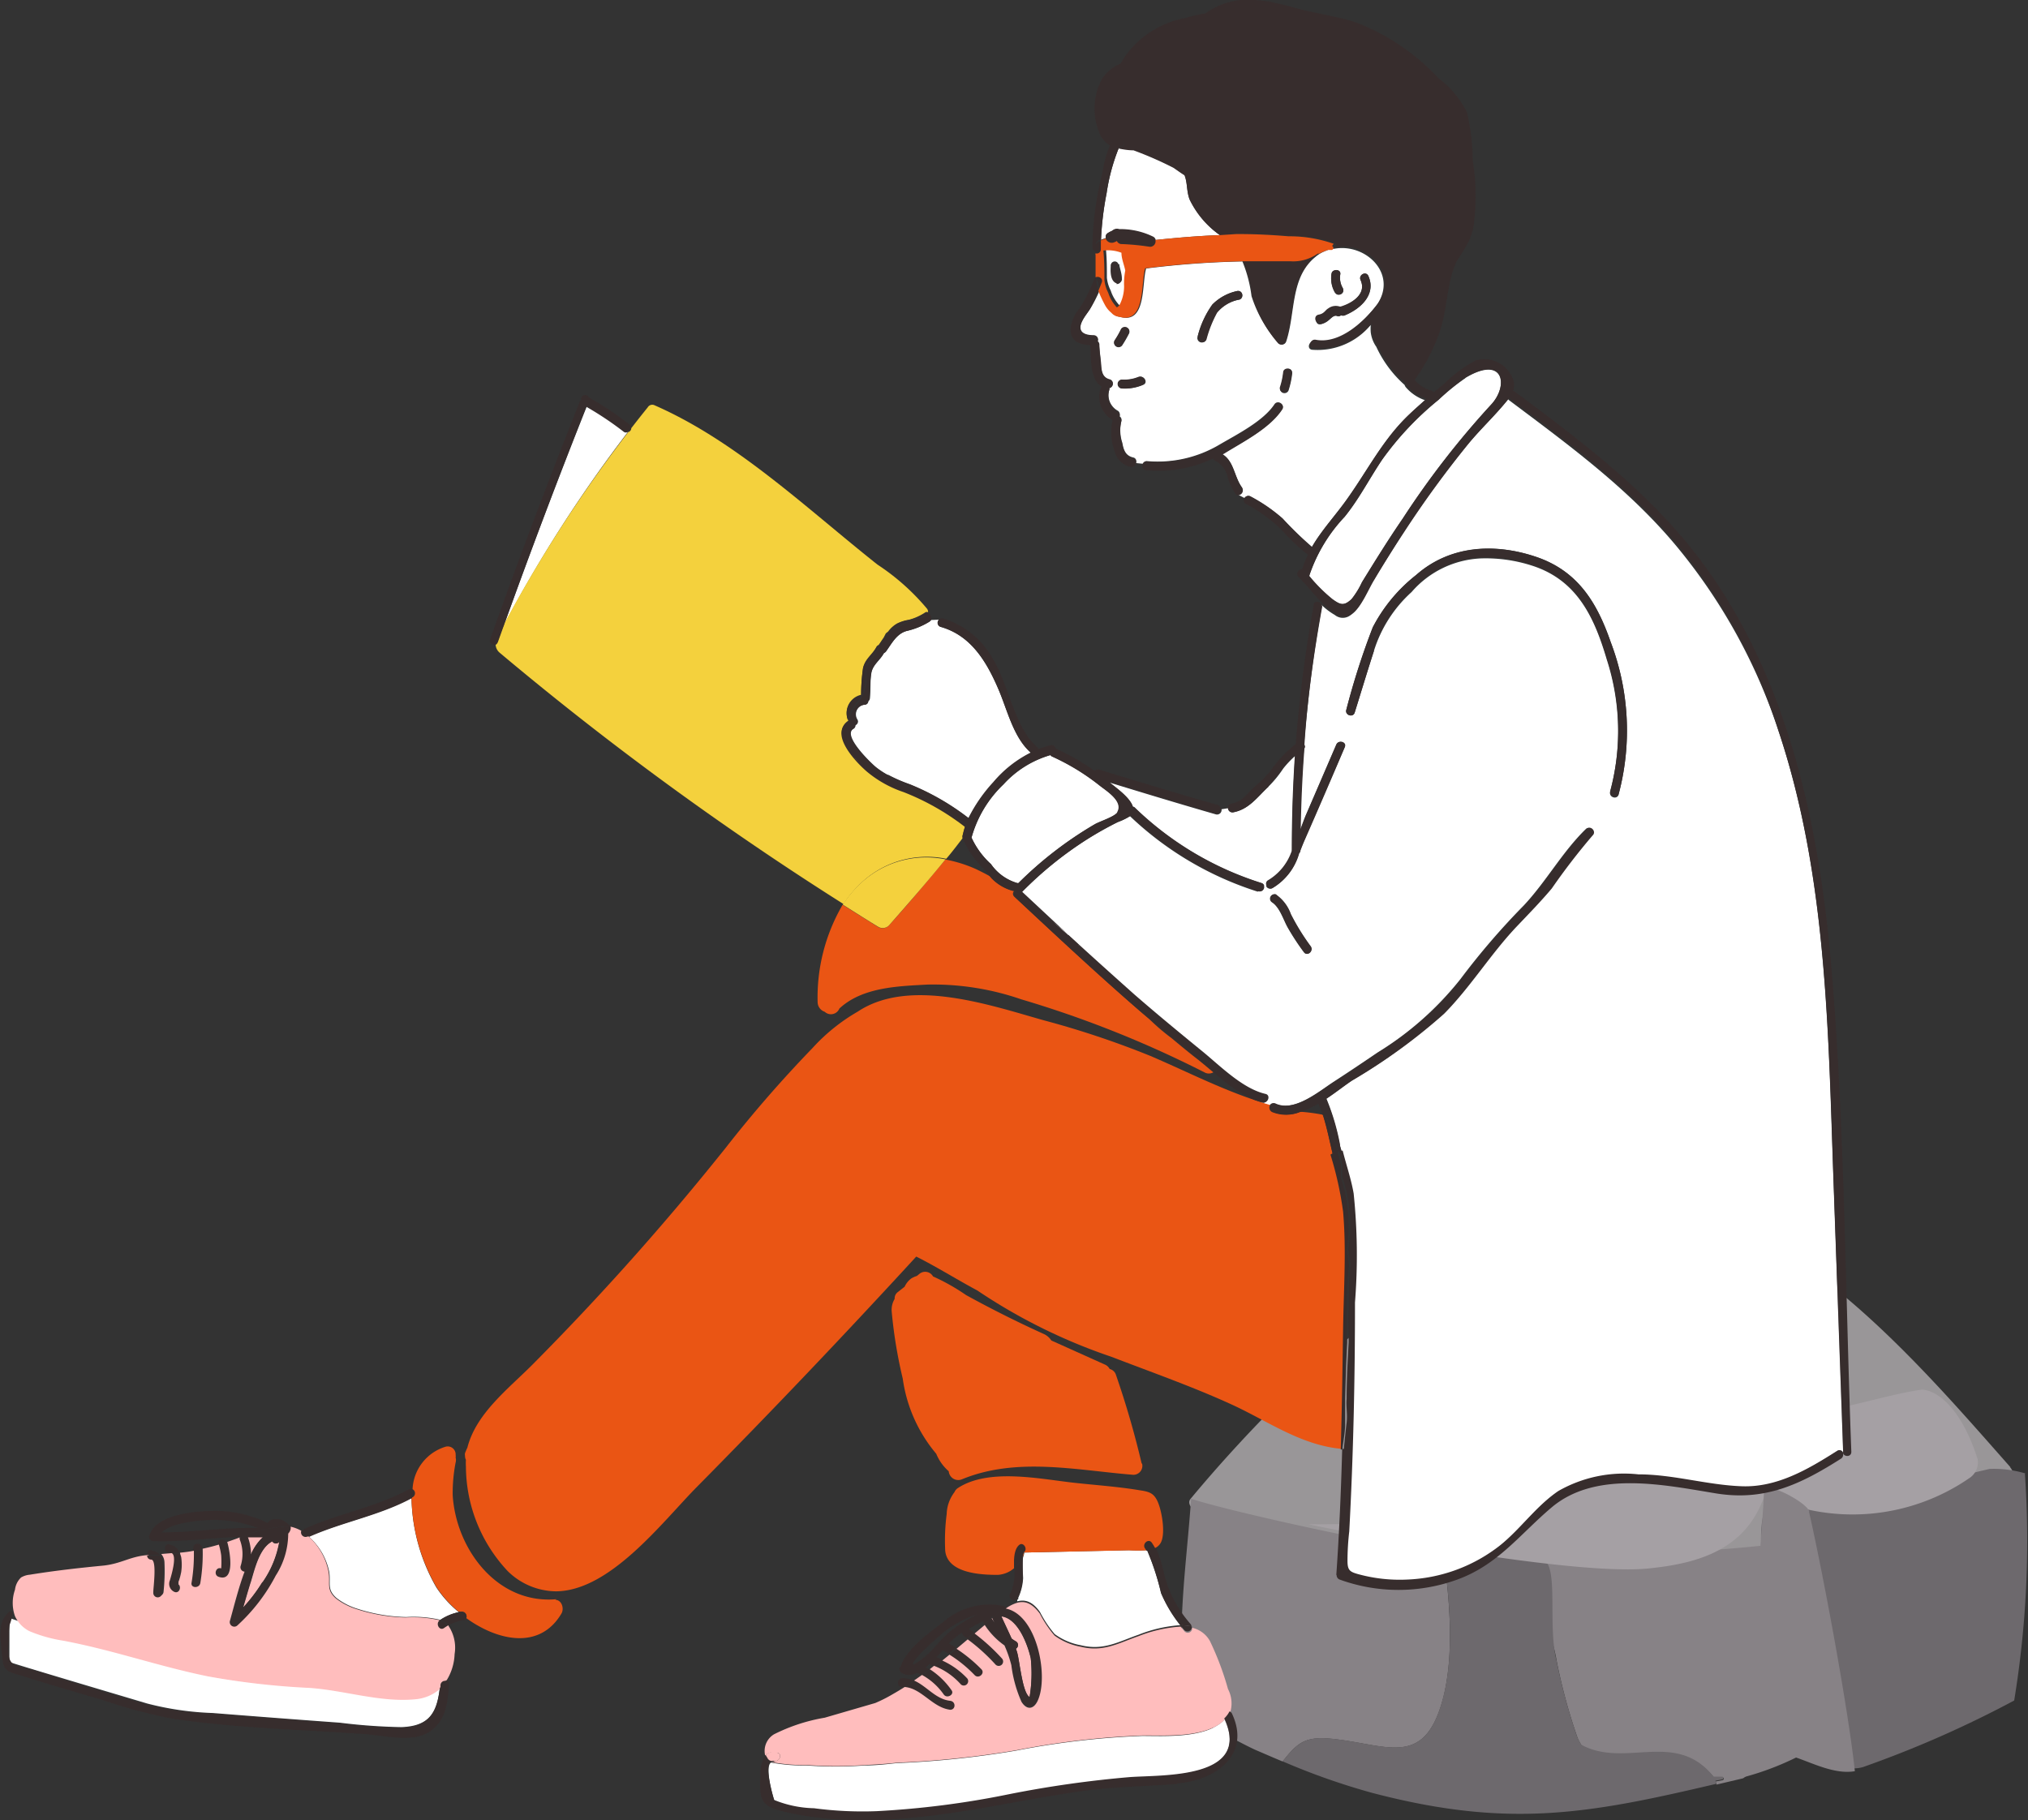 <svg id="圖層_1" data-name="圖層 1" xmlns="http://www.w3.org/2000/svg" xmlns:xlink="http://www.w3.org/1999/xlink" viewBox="0 0 137.98 123.87"><rect x="0" y="0" width="137.98" height="123.87" fill="#333333" stroke="none"/><defs><style>.cls-1{fill:none;}.cls-2{clip-path:url(#clip-path);}.cls-3{fill:#999698;}.cls-4{fill:#878286;}.cls-5{fill:#6d696d;}.cls-6{fill:#a5a0a4;}.cls-7{fill:#fff;}.cls-8{fill:#ea5514;}.cls-9{fill:#372d2d;}.cls-10{fill:#ffbdbd;}.cls-11{fill:#f4d13d;}</style><clipPath id="clip-path" transform="translate(0 0)"><rect class="cls-1" width="137.98" height="123.87"/></clipPath></defs><g class="cls-2"><path class="cls-3" d="M136.79,99.85c-6.44-7.28-16.13-18.8-25.89-17.54A38.06,38.06,0,0,0,96,87.9C90.66,91.32,84.7,97.54,81,102c-.52.63,1.41,1.56,1.89,1.69a89.08,89.08,0,0,0,53.42-1.86,1.29,1.29,0,0,0,.44-2" transform="translate(0 0)"/><path class="cls-4" d="M123.33,105.59c-.82-1-2.28-.52-3.24-.43-2.6.27-5.2.46-7.81.51-5.62.12-11.53.5-17.09-.49-4.53-.8-12-2.48-14.15-3.19-.23,3.3-.64,6.25-.66,9.56,0,1.26.53,5.12.53,5.12s3.32,1.88,4.53,2.42c.61.26,1.22.53,1.83.78,1.07-1.37,1.6-1.76,3.64-1.51,3.55.42,6,1.9,7.25-2.7.77-2.86.5-6.56.1-9.45,0-.27.17-.47.38-.35,2.27,1.34,3,.09,4.73,1.86a10.57,10.57,0,0,1,2.54,5.29,38.33,38.33,0,0,0,1.43,5.27,4,4,0,0,0,.27.5c2.93,1.63,6.38-1,9,2.17l.59,0c.09,0,.11.17,0,.19l-.47.09a1.66,1.66,0,0,1,.06.21l1.78-.42c.38-.09,4.62-4.6,4.62-5,0-3.28.69-3.64.64-6.92,0-1,.16-2.63-.48-3.42" transform="translate(0 0)"/><path class="cls-5" d="M117.18,121.09c.09,0,.07-.2,0-.19l-.59,0c-2.58-3.22-6-.54-9-2.17a4,4,0,0,1-.27-.5A39.85,39.85,0,0,1,105.9,113c-.54-2.16,0-5.43-.59-6.55-1.19-2.27-4.4.74-6.67-.6-.21-.12-.41.08-.38.35.4,2.89.67,6.59-.11,9.45-1.23,4.6-3.69,3.12-7.24,2.7-2-.25-2.57.14-3.64,1.51A46.53,46.53,0,0,0,93.34,122c9.3,2.44,14.73,1.44,23.43-.61a1.66,1.66,0,0,0-.06-.21l.47-.09" transform="translate(0 0)"/><path class="cls-5" d="M137.81,100.27a7.5,7.5,0,0,0-2.44-.31c-4,.92-6.77,1.84-10.72,2.73l-.39.09c-.89-.65-1.81-1.27-2.74-1.87a.57.57,0,0,0-.84.26,7,7,0,0,0-.53,5.5c-.08.26-.15.52-.24.82,0,.09,0,.19-.08.29a1,1,0,0,0-.31.94c-1.31,3.76,1.19,9.5,1.23,9,2.31.56,3.94,3.12,6,2.53a73.67,73.67,0,0,0,10.29-4.53,67.17,67.17,0,0,0,.73-15.42" transform="translate(0 0)"/><path class="cls-6" d="M134.53,99.23c-.91-2.86-2.38-4.55-3.75-4.67-3.26.46-7.66,2.24-11,1.58-2-.39-4.34-1.35-6.37-1a3.49,3.49,0,0,0-2.17,1.2c-.29.31-.23,1-.42,1.27a7,7,0,0,1-4.06,3.11,48.63,48.63,0,0,1-17.72,3c-.24,0,17.74,3.64,23.25,3,3.31-.35,6.54-1.29,7.78-5a14,14,0,0,0,14-1.19,1.29,1.29,0,0,0,.46-1.34" transform="translate(0 0)"/><path class="cls-4" d="M123.1,102.87c-.15-.65-3.12-2.18-3.09-1.42,0,.93-.22,3.23-.32,5.07-1.06,1.67-1.69,5.07-1.84,6.09a24.39,24.39,0,0,0,.26,8.46,19.2,19.2,0,0,0,4.09-1.47c1.2.41,2.66,1.16,4,.93-.44-4.18-2.14-13.34-3.12-17.66" transform="translate(0 0)"/><path class="cls-7" d="M42.5,29.36a.26.26,0,0,0,.25,0A94.21,94.21,0,0,0,34.3,42.51Q37,35,39.93,27.64a22.13,22.13,0,0,1,2.57,1.72" transform="translate(0 0)"/><path class="cls-7" d="M75.73,15.65a.31.31,0,0,1-.09.07,1.51,1.51,0,0,0-.28.15.29.29,0,0,0-.12.33,2.19,2.19,0,0,0-.33.12,21.1,21.1,0,0,1,.38-3.17,13.46,13.46,0,0,1,.83-3.08c.31.06.65.08,1,.12a24.34,24.34,0,0,1,2.72,1.19c.25.17.49.35.75.51.21.53.13,1.06.34,1.64A6.29,6.29,0,0,0,83,16c-1.47.05-2.93.18-4.39.33a.32.32,0,0,0-.17-.19,5.08,5.08,0,0,0-2.3-.51.46.46,0,0,0-.42.06" transform="translate(0 0)"/><path class="cls-7" d="M76.1,18a.26.26,0,0,0-.51,0v0a.14.14,0,0,0,0,.06c0,.37,0,1.07.42,1.19a.26.26,0,0,0,.32-.3c0-.3-.11-.6-.17-.89a.79.79,0,0,0,0-.09m-.92-1a2.6,2.6,0,0,1,1.23.15c0,.41.18.8.26,1.21a4.61,4.61,0,0,0-.08,1.06,2.77,2.77,0,0,1-.33,1.25.83.83,0,0,1-.16.13,2.62,2.62,0,0,1-.59-1,2.43,2.43,0,0,1-.26-.87c0-.65,0-1.3-.07-2" transform="translate(0 0)"/><path class="cls-7" d="M90.83,19.91c.19.34.72.05.53-.28a1.43,1.43,0,0,1-.17-.95c.06-.39-.55-.4-.6,0a1.89,1.89,0,0,0,.24,1.25m.32,1a.85.85,0,0,0-.77.12c-.23.13-.4.39-.66.44s-.25.65.13.58a1.24,1.24,0,0,0,.58-.3c.15-.12.33-.34.54-.26a.26.26,0,0,0,.27-.05.32.32,0,0,0,.27,0C92.6,21,93.65,20,93.1,18.78c-.16-.36-.69-.07-.53.28C93,20,92,20.63,91.23,20.9l0,0s0,0-.06,0m-4.07,5.49a.3.3,0,0,0,.57.18,5.8,5.8,0,0,0,.25-1.17c0-.38-.56-.41-.6,0a5.06,5.06,0,0,1-.22,1m-2.79-6c.37-.11.24-.69-.14-.59a3.35,3.35,0,0,0-1.69.92,6.39,6.39,0,0,0-1,2.18.3.3,0,0,0,.57.19,8.14,8.14,0,0,1,.72-1.81,2.56,2.56,0,0,1,1.51-.89m-7.92,5.44a.3.3,0,0,0,0,.6,3.16,3.16,0,0,0,1.42-.25c.36-.14.07-.67-.29-.53a2.43,2.43,0,0,1-1.1.18m.32-3.53a.31.31,0,0,0-.42.09,5.19,5.19,0,0,1-.44.76.3.3,0,0,0,.51.33,8.31,8.31,0,0,0,.44-.76.31.31,0,0,0-.09-.42m-1.23,4.11a.3.3,0,0,0,0-.58c-.55-.16-.55-.67-.59-1.15s-.08-.82-.11-1.23a.31.31,0,0,0-.11-.21.3.3,0,0,0-.26-.41c-.67,0-1.17-.27-.78-1,.14-.28.36-.54.53-.81a9,9,0,0,0,.64-1.23,8.3,8.3,0,0,0,.44.95,1.67,1.67,0,0,0,.45.55.75.75,0,0,0,.51.26h0c1.81.53,1.47-2.23,1.78-3.29a62.33,62.33,0,0,1,6.55-.48,9.24,9.24,0,0,1,.62,2.36A8.68,8.68,0,0,0,87,23.36a.31.31,0,0,0,.51-.12c.66-2,.25-4.43,2.08-5.83a2.41,2.41,0,0,1,.36-.23l.59-.25.14,0h.09l0,0c2.13-.4,4.33,1.68,2.93,3.79-.95,1.27-2.62,2.82-4.26,2.51-.37-.07-.56.5-.18.57a4.68,4.68,0,0,0,4-1.69,3.47,3.47,0,0,0,0,.49,2.18,2.18,0,0,0,.38,1,7.89,7.89,0,0,0,1.92,2.59.91.91,0,0,0,.07.14,3,3,0,0,0,1.34.91c-.51.44-1,.89-1.48,1.37C94,30.12,93,32.06,91.69,33.9c-.8,1.15-1.76,2.15-2.44,3.33a23,23,0,0,1-2-1.94,11.26,11.26,0,0,0-2.18-1.5.3.3,0,0,0-.4.1l-.44-.23a.33.33,0,0,0,.25-.52c-.53-.74-.53-1.78-1.33-2.25l.12-.06c1.3-.77,3.1-1.67,3.95-3,.22-.32-.29-.64-.51-.32-.76,1.15-2.55,2.05-3.73,2.74a8.23,8.23,0,0,1-4.92,1.13.26.26,0,0,0-.28.18l-.5-.05a.26.26,0,0,0-.18-.38c-.51-.12-.65-.49-.74-1a2.72,2.72,0,0,1-.07-1.47.27.27,0,0,0-.12-.33.32.32,0,0,0-.1-.37,1.23,1.23,0,0,1-.6-1.44.22.22,0,0,0,0-.18" transform="translate(0 0)"/><path class="cls-7" d="M99.71,25.71c2.64-1.57,2.93.57,1.73,1.85a58.48,58.48,0,0,0-6,7.73c-1,1.43-1.88,2.88-2.78,4.34a5.62,5.62,0,0,1-.71,1.16c-.53.48-.77.37-1.31,0a11,11,0,0,1-1.56-1.56l0-.06a10.8,10.8,0,0,1,2.41-4c1-1.23,1.68-2.6,2.55-3.89a20.88,20.88,0,0,1,3.84-4.07,15.09,15.09,0,0,1,1.82-1.48" transform="translate(0 0)"/><path class="cls-7" d="M63.89,42.17a.29.29,0,0,0,.12.49c2.06.59,3.11,2.38,3.92,4.23.62,1.43,1,3.29,2.22,4.35a8,8,0,0,0-2.54,2,10.61,10.61,0,0,0-1.7,2.45,16.82,16.82,0,0,0-4-2.3,10.48,10.48,0,0,1-1.49-.65,5.53,5.53,0,0,1-.82-.54c-.33-.27-2.29-2.14-1.54-2.6a.28.28,0,0,0,.15-.26.26.26,0,0,0,.12-.39.66.66,0,0,1,.53-1,.23.23,0,0,0,.22-.23.31.31,0,0,0,.11-.21c.06-.57,0-1.16.1-1.72s.59-.85.86-1.35a0,0,0,0,0,0,0,.36.36,0,0,0,.14-.11c.39-.55.72-1.21,1.42-1.4a5.05,5.05,0,0,0,1.54-.63.38.38,0,0,0,.11-.11Z" transform="translate(0 0)"/><path class="cls-7" d="M83.55,55a.31.31,0,0,0,.36.27c1.07-.2,1.62-1,2.39-1.74a7.65,7.65,0,0,0,1-1.22,6.75,6.75,0,0,1,.82-.87q-.21,3.19-.21,6.4a.28.28,0,0,0,0,.09,3.72,3.72,0,0,1-1.59,2,.27.27,0,0,0-.14.36l-.16,0a.26.26,0,0,0-.19-.19A21.78,21.78,0,0,1,77.23,55a.22.22,0,0,0-.15-.08c-.19-.65-1.16-1.3-1.54-1.62l-.06-.05c2.41.74,4.82,1.47,7.25,2.17a.31.31,0,0,0,.38-.35Z" transform="translate(0 0)"/><path class="cls-7" d="M74.79,53.42c.45.37,1.71,1.11,1.24,1.86-.2.31-1.21.62-1.55.82a25.89,25.89,0,0,0-5.19,4s0,0-.07,0a3.28,3.28,0,0,1-1.79-1.29A5.55,5.55,0,0,1,66.1,57a7.93,7.93,0,0,1,2.18-3.62,6.93,6.93,0,0,1,3.21-2,.24.24,0,0,0,.13.11,15.53,15.53,0,0,1,3.17,1.93" transform="translate(0 0)"/><path class="cls-7" d="M31.2,109.71a3.56,3.56,0,0,0-1.24.52,8,8,0,0,0-2.32-.19,11.6,11.6,0,0,1-3.31-.56,4.47,4.47,0,0,1-1.44-.74c-.67-.6-.37-1-.49-1.77A4.32,4.32,0,0,0,21,104.56c2.29-1,4.79-1.44,7-2.64a.21.21,0,0,0,0,.11,12.64,12.64,0,0,0,1.69,6,7.55,7.55,0,0,0,1.49,1.65" transform="translate(0 0)"/><path class="cls-7" d="M69.26,108.77a3.6,3.6,0,0,0,.35-1.37c0-.18-.07-1,0-1.43a1.25,1.25,0,0,0,.08-.32l7.14-.16a11.88,11.88,0,0,0,1.21,0,17.38,17.38,0,0,1,.95,2.91,9.06,9.06,0,0,0,1.34,2.19,9.46,9.46,0,0,0-2.86.65c-1.38.48-2.39,1.1-3.93.72a4.3,4.3,0,0,1-1.78-.76,7.69,7.69,0,0,1-1-1.5c-.51-.72-1-.87-1.55-.73l0-.1a.27.27,0,0,0,.1-.11" transform="translate(0 0)"/><path class="cls-7" d="M83.31,117c1.89,4.09-4.16,3.8-6.42,4a74.44,74.44,0,0,0-8.25,1.17,60.3,60.3,0,0,1-9,1.15,25.12,25.12,0,0,1-4.25-.2,7.58,7.58,0,0,1-2.7-.56s-.72-2.31-.23-2.62a12,12,0,0,0,2.44.2,26.59,26.59,0,0,0,3.91,0c.73,0,1.46-.08,2.19-.16a64,64,0,0,0,8.13-.85,55.25,55.25,0,0,1,8.58-1c1.57,0,4.32.18,5.57-1.07" transform="translate(0 0)"/><path class="cls-7" d="M28.17,115.59c-2.36.19-4.84-.63-7.2-.78a52.46,52.46,0,0,1-6.84-.78c-1.78-.37-11.79-3.3-13.49-3.93v3c.36.15,9,2.71,9.36,2.82a20.44,20.44,0,0,0,4.47.65c2.89.23,5.77.45,8.66.66a39,39,0,0,0,4.18.3c2-.07,2.43-1.09,2.62-2.72a2.93,2.93,0,0,1-1.76.74" transform="translate(0 0)"/><path class="cls-7" d="M86.83,60.88a.3.3,0,0,0-.32.5c.56.35.79,1.19,1.1,1.74a16.72,16.72,0,0,0,1.1,1.68c.23.31.67-.1.44-.41A15.33,15.33,0,0,1,87.8,62.2a2.74,2.74,0,0,0-1-1.32m-1.2-.23a.3.3,0,0,0,.37-.38l.16,0a.31.31,0,0,0,.42.18,4,4,0,0,0,1.82-2.37.25.25,0,0,0,.08-.18c.1-.26.2-.51.31-.76q1.36-3.13,2.72-6.28c.16-.35-.42-.53-.57-.18l-2,4.64c-.15.33-.29.72-.44,1.13,0-1.83.11-3.67.25-5.5a.21.21,0,0,0,0-.25c.25-3.12.64-6.24,1.2-9.34a.3.3,0,0,0-.1-.29l0,0a4.63,4.63,0,0,0,1,.78.85.85,0,0,0,1.08,0c.61-.39,1.13-1.7,1.51-2.3.67-1.08,1.34-2.15,2-3.21a70.32,70.32,0,0,1,4.46-6.12c.83-1,1.81-1.9,2.62-2.92a1.34,1.34,0,0,0,.11-.14.6.6,0,0,0,.08.08c4,3,8.11,6,11.36,9.9A38.52,38.52,0,0,1,121,49.72c3.29,9.82,3.39,20.32,3.75,30.56l.66,18.53a.25.25,0,0,0,0,.07.27.27,0,0,0-.41-.15c-2,1.27-4.1,2.59-6.55,2.5s-4.67-.77-7.06-.81a9,9,0,0,0-5.44,1.13c-1.5,1-2.54,2.55-3.94,3.68a10.91,10.91,0,0,1-6.38,2.35,10.65,10.65,0,0,1-3.23-.35c-.64-.17-.75-.27-.8-.93a17.62,17.62,0,0,1,.12-2c.28-5.19.34-10.38.39-15.58A40.74,40.74,0,0,0,92,81.26c-.17-1-.5-2-.75-2.93,0-.15-.08-.3-.11-.46a15.6,15.6,0,0,0-.92-3.1c.65-.43,1.25-.91,1.75-1.24A39.26,39.26,0,0,0,98.18,69c1.84-1.84,3.2-4.11,5-6,.79-.83,1.59-1.65,2.33-2.53a42.54,42.54,0,0,1,2.78-3.6c.28-.27-.13-.72-.4-.45-1.6,1.56-2.69,3.57-4.22,5.2a49.58,49.58,0,0,0-4.3,5,21.6,21.6,0,0,1-5.64,5c-1,.68-2,1.35-3,2s-2.68,2.08-4,1.49a.24.24,0,0,0-.34.11c-.38-.11-.76-.23-1.13-.36v0a3.42,3.42,0,0,0,.6.18c.38.08.56-.49.19-.57-1.61-.35-3.17-2-4.42-3-1.53-1.21-3-2.47-4.48-3.75s-3-2.7-4.51-4.07l-3.14-2.93a25.11,25.11,0,0,1,4.36-3.54,23.4,23.4,0,0,1,2.18-1.23,4.25,4.25,0,0,0,.84-.41,22.41,22.41,0,0,0,8.7,5.14M110.14,54a16.89,16.89,0,0,0-.55-10.3c-.94-2.72-2.24-4.85-5.09-5.81s-5.87-.78-8.15,1.24a10.89,10.89,0,0,0-2.95,3.56,50.16,50.16,0,0,0-1.8,5.61c-.11.37.46.56.57.19.44-1.41.86-2.81,1.31-4.2a9,9,0,0,1,2.56-4A6.62,6.62,0,0,1,100.76,38a10.22,10.22,0,0,1,3.56.52c3,1,4.16,3.51,5,6.36a15.87,15.87,0,0,1,.23,9c-.1.38.47.56.58.19" transform="translate(0 0)"/><path class="cls-8" d="M91.48,90.41c0,2.73-.08,5.46-.16,8.19h0c-2.78-.24-5-1.86-7.47-3-2.68-1.23-5.48-2.21-8.23-3.27a38.21,38.21,0,0,1-9.12-4.51c-1.4-.75-2.75-1.6-4.16-2.31q-7.34,8-14.93,15.68c-2.35,2.38-5.89,7.07-9.58,7.1a4.75,4.75,0,0,1-3.29-1.38,10.46,10.46,0,0,1-2.84-7.11,3.49,3.49,0,0,1,0-.46.55.55,0,0,1-.06-.26.51.51,0,0,1,0-.2c.05-.12.1-.25.16-.37.59-2.33,2.79-4,4.45-5.67a182.57,182.57,0,0,0,13.1-14.7,86,86,0,0,1,5.94-6.83,12.77,12.77,0,0,1,3.07-2.47c3.52-2.34,9-.44,12.65.59a61.38,61.38,0,0,1,7.27,2.43c2.17.93,4.29,2,6.51,2.8l.51.18c.37.13.75.25,1.13.36a.34.34,0,0,0,.16.46,2.52,2.52,0,0,0,1.87,0l.08,0a12.08,12.08,0,0,1,1.47.2c.27.84.44,1.71.65,2.59a23.6,23.6,0,0,1,.86,3.88c.19,2.66,0,5.38,0,8" transform="translate(0 0)"/><path class="cls-9" d="M93.48,44.29c-.45,1.39-.87,2.79-1.31,4.2-.11.36-.68.18-.57-.19a50.16,50.16,0,0,1,1.8-5.61,10.89,10.89,0,0,1,2.95-3.56c2.28-2,5.33-2.19,8.15-1.24s4.15,3.09,5.09,5.81a16.89,16.89,0,0,1,.55,10.3c-.11.37-.68.19-.58-.19a15.87,15.87,0,0,0-.23-9c-.85-2.85-2-5.35-5-6.36a10.22,10.22,0,0,0-3.56-.52A6.62,6.62,0,0,0,96,40.26a9,9,0,0,0-2.56,4" transform="translate(0 0)"/><path class="cls-9" d="M90.92,107.16c.2-2.85.32-5.7.4-8.56h.11c.06-.59.12-1.19.19-1.78s-.05-1.13,0-1.62c0-1.28.07-2.57.14-3.86,0-.77-.06-1.55,0-2.33a27.08,27.08,0,0,1,.12-3l-.15-1a10.32,10.32,0,0,0-.4-4.91l0-.86c-.07-.29-.13-.59-.21-.88l.23-.07c.25,1,.58,1.94.75,2.93a40.74,40.74,0,0,1,.09,7.41c0,5.2-.11,10.39-.39,15.58a17.62,17.62,0,0,0-.12,2c0,.66.16.76.8.93a10.65,10.65,0,0,0,3.23.35,10.91,10.91,0,0,0,6.38-2.35c1.4-1.13,2.44-2.66,3.94-3.68a9,9,0,0,1,5.44-1.13c2.39,0,4.69.73,7.06.81S123,100,125,98.73a.26.26,0,0,1,.4.14l0,.07a.32.32,0,0,1-.14.32c-2.75,1.75-5.17,2.9-8.48,2.37-3.55-.58-8.19-1.59-11.2.94-2.17,1.83-3.65,3.91-6.43,4.92a11.73,11.73,0,0,1-8,0,.32.32,0,0,1-.21-.3" transform="translate(0 0)"/><path class="cls-9" d="M90.66,78.49c-.21-.88-.38-1.75-.65-2.59l.23.08c.17.82.59,1.6.78,2.41.08.3.14.6.21.89l0,.86a10.32,10.32,0,0,1,.4,4.91l.15,1a27.08,27.08,0,0,0-.12,3c0,.78,0,1.56,0,2.33-.07,1.29-.11,2.58-.14,3.86,0,.49,0,1,0,1.62s-.13,1.19-.19,1.78h-.11c.08-2.73.12-5.46.16-8.19s.23-5.38,0-8a23.6,23.6,0,0,0-.86-3.88" transform="translate(0 0)"/><path class="cls-9" d="M90.59,18.65c0-.37.66-.36.6,0a1.39,1.39,0,0,0,.17.94.3.3,0,0,1-.53.29,1.91,1.91,0,0,1-.24-1.26" transform="translate(0 0)"/><path class="cls-10" d="M90.78,16.86l0,0h-.09l.14,0" transform="translate(0 0)"/><path class="cls-9" d="M90.64,16.89l-.14,0,.07,0h.07" transform="translate(0 0)"/><path class="cls-9" d="M89.85,22c-.38.07-.52-.52-.13-.59s.43-.3.66-.43a.85.85,0,0,1,.77-.12s0,0,.06,0l0,0C92,20.63,93,20,92.57,19.06c-.16-.35.37-.64.53-.28.55,1.25-.51,2.24-1.59,2.66a.32.32,0,0,1-.27,0,.26.26,0,0,1-.27.05c-.21-.08-.39.14-.54.26a1.24,1.24,0,0,1-.58.3" transform="translate(0 0)"/><path class="cls-10" d="M90.5,16.93l-.59.25a2.75,2.75,0,0,1,.59-.25" transform="translate(0 0)"/><path class="cls-9" d="M89.55,17.41c-1.83,1.4-1.42,3.86-2.08,5.83a.31.31,0,0,1-.51.12,8.68,8.68,0,0,1-1.77-3.25,9.13,9.13,0,0,0-.62-2.36h.25c1,0,2.06,0,3.09,0a2.88,2.88,0,0,0,1.85-.52h0l.11-.05a2.41,2.41,0,0,0-.36.23" transform="translate(0 0)"/><path class="cls-9" d="M86.43,75.21a16.11,16.11,0,0,0,2,.47,2.52,2.52,0,0,1-1.87,0,.34.34,0,0,1-.16-.46" transform="translate(0 0)"/><path class="cls-9" d="M86.83,60.88a2.74,2.74,0,0,1,1,1.32,15.33,15.33,0,0,0,1.35,2.19c.23.31-.21.72-.44.41a16.72,16.72,0,0,1-1.1-1.68c-.31-.55-.54-1.39-1.1-1.74a.3.3,0,0,1,.32-.5" transform="translate(0 0)"/><path class="cls-9" d="M88.46,75.68a16.11,16.11,0,0,1-2-.47.24.24,0,0,1,.34-.11c1.32.59,2.94-.82,4-1.49s2-1.32,3-2a21.6,21.6,0,0,0,5.64-5,49.58,49.58,0,0,1,4.3-5c1.53-1.63,2.62-3.64,4.22-5.2.27-.27.68.18.4.44a44.36,44.36,0,0,0-2.78,3.61c-.74.88-1.54,1.7-2.33,2.53-1.8,1.88-3.17,4.15-5,6A39.26,39.26,0,0,1,92,73.53c-.5.33-1.1.81-1.75,1.24a15.6,15.6,0,0,1,.92,3.1c0,.16.07.31.11.46l-.23.06c-.19-.81-.61-1.59-.78-2.41L90,75.9a7.77,7.77,0,0,0-.31-.8,5.8,5.8,0,0,1-1.24.58" transform="translate(0 0)"/><path class="cls-9" d="M87.3,25.36c0-.39.64-.36.6,0a5.8,5.8,0,0,1-.25,1.17.3.3,0,0,1-.57-.18,5.06,5.06,0,0,0,.22-1" transform="translate(0 0)"/><path class="cls-9" d="M86.3,53.54c-.77.69-1.32,1.54-2.39,1.74a.3.3,0,0,1-.36-.26.28.28,0,0,1,.22-.33c.79-.15,1-.62,1.55-1.12a9.35,9.35,0,0,0,1.1-1.08,8.31,8.31,0,0,1,1.74-1.86,94.67,94.67,0,0,1,1.22-9.47c0-.26.32-.25.47-.11a.3.3,0,0,1,.1.29c-.56,3.1-1,6.21-1.2,9.34a.21.21,0,0,1,0,.25c-.14,1.83-.22,3.67-.25,5.5.15-.41.29-.8.43-1.13q1-2.31,2-4.64c.15-.35.73-.17.57.18Q90.16,54,88.79,57.12c-.11.25-.21.5-.31.76a.25.25,0,0,1-.08.18,4,4,0,0,1-1.82,2.37.3.3,0,0,1-.42-.19.27.27,0,0,1,.13-.35,3.69,3.69,0,0,0,1.6-2,.28.28,0,0,1,0-.09q0-3.21.21-6.4a6.75,6.75,0,0,0-.82.87,7.65,7.65,0,0,1-1,1.22" transform="translate(0 0)"/><path class="cls-10" d="M83.45,116.82a1,1,0,0,1-.14.15s0,0,0,0a.31.31,0,0,1,.36-.43,1.46,1.46,0,0,1-.21.32" transform="translate(0 0)"/><path class="cls-9" d="M91.5,35.14a10.92,10.92,0,0,0-2.41,4l0,.06a11,11,0,0,0,1.56,1.56c.54.39.78.5,1.31,0a5.72,5.72,0,0,0,.71-1.15c.9-1.46,1.82-2.91,2.78-4.34a59.23,59.23,0,0,1,6-7.74c1.2-1.27.91-3.42-1.73-1.84a15.09,15.09,0,0,0-1.82,1.48,20.88,20.88,0,0,0-3.84,4.07c-.87,1.29-1.58,2.66-2.55,3.88M76.26,10c.38-.06.24-.64-.14-.59a.83.83,0,0,0-.6.49,1.71,1.71,0,0,1-.75-.94A4.25,4.25,0,0,1,75,5.33a2.94,2.94,0,0,1,1.23-1,6.48,6.48,0,0,1,4.45-3.11A7.62,7.62,0,0,1,82,.92,5,5,0,0,1,84.42,0a7.37,7.37,0,0,1,1.82.1.66.66,0,0,1,.36.07c.63.12,1.25.29,1.88.46,1.27.33,2.6.5,3.85.92a15.16,15.16,0,0,1,5.57,3.8,6.58,6.58,0,0,1,1.9,2.27,14.23,14.23,0,0,1,.4,3.32,14.31,14.31,0,0,1,.09,4.13l0,.1a4,4,0,0,1-.52,1.55c-.22.38-.45.73-.67,1.08a5.82,5.82,0,0,0-.3.79c-.39,1.38-.41,2.79-.9,4.14a13,13,0,0,1-1.65,3.13,2.34,2.34,0,0,0,1.13.72.31.31,0,0,1,.17.12l.77-.64a8.88,8.88,0,0,1,2.07-1.53A2.08,2.08,0,0,1,103,26a1.08,1.08,0,0,1-.06.6.31.31,0,0,1,.12.05c4.54,3.38,9.14,6.83,12.58,11.39,5.83,7.74,8,17.47,8.89,26.95,1,11.22,1,22.56,1.43,33.81,0,.34-.44.36-.56.11l0-.07a.14.14,0,0,1,0-.06l-.66-18.53c-.36-10.24-.46-20.74-3.75-30.56a38.42,38.42,0,0,0-6.86-12.63c-3.25-3.86-7.33-6.9-11.36-9.9a.6.6,0,0,1-.08-.08l-.11.14c-.81,1-1.79,1.92-2.62,2.92a70.32,70.32,0,0,0-4.46,6.12c-.7,1.06-1.37,2.13-2,3.2-.38.61-.9,1.92-1.51,2.3a.83.83,0,0,1-1.08,0,4.63,4.63,0,0,1-1-.78c-.56-.57-1.07-1.23-1.57-1.73a.3.3,0,0,1,.25-.5,7.22,7.22,0,0,1,.4-1,13,13,0,0,1-1.75-1.65,10.48,10.48,0,0,0-2.47-1.81.27.27,0,0,1-.08-.41.3.3,0,0,1,.4-.1,11.26,11.26,0,0,1,2.18,1.5,24.52,24.52,0,0,0,2,1.94c.68-1.18,1.64-2.19,2.44-3.33C93,32.06,94,30.12,95.57,28.5c.47-.48,1-.93,1.48-1.37a3,3,0,0,1-1.34-.91.42.42,0,0,1-.06-.14,7.78,7.78,0,0,1-1.93-2.59,2.28,2.28,0,0,1-.38-1,3.47,3.47,0,0,1,0-.49,4.71,4.71,0,0,1-4,1.69c-.38-.07-.19-.64.18-.57,1.64.31,3.31-1.24,4.26-2.51,1.4-2.11-.8-4.19-2.92-3.79.1-.06.06-.23-.05-.28a9.32,9.32,0,0,0-3.07-.5c-1.19-.1-2.39-.16-3.58-.15L83,16a6.29,6.29,0,0,1-2.07-2.43c-.21-.58-.13-1.11-.34-1.64-.26-.16-.5-.34-.75-.51a24.34,24.34,0,0,0-2.72-1.19c-.36,0-.7-.06-1-.12,0-.07.09-.11.14-.11" transform="translate(0 0)"/><path class="cls-9" d="M82.86,72.64a.6.6,0,0,1-.24.35c-.36-.3-.71-.6-1.05-.87-.61-.48-1.21-1-1.81-1.47,1,.73,2,1.36,3.1,2" transform="translate(0 0)"/><path class="cls-9" d="M81.09,110.68a.3.3,0,0,1-.52.24l-.27-.32a3.36,3.36,0,0,1,.79.08" transform="translate(0 0)"/><path class="cls-9" d="M81.49,22.9a6.31,6.31,0,0,1,1-2.18,3.35,3.35,0,0,1,1.69-.92.3.3,0,0,1,.14.58,2.62,2.62,0,0,0-1.51.9,8.14,8.14,0,0,0-.72,1.81.3.3,0,0,1-.57-.19" transform="translate(0 0)"/><path class="cls-9" d="M80.3,110.6A9.06,9.06,0,0,1,79,108.41a17.8,17.8,0,0,0-.95-2.92,1.71,1.71,0,0,0,.6-.15,9.36,9.36,0,0,1,.58,1.88A8.16,8.16,0,0,0,81,110.51a.34.34,0,0,1,.07.17,3.36,3.36,0,0,0-.79-.08" transform="translate(0 0)"/><path class="cls-9" d="M78.38,105c.09.13.16.25.23.37a2,2,0,0,1-.6.16l-.08-.12c-.23-.3.21-.72.45-.41" transform="translate(0 0)"/><path class="cls-8" d="M77.71,99.62a.61.61,0,0,1-.61.74c-3.87-.31-7.93-1.23-11.66.31a.65.65,0,0,1-.89-.55,3.17,3.17,0,0,1-.85-1.19,10.07,10.07,0,0,1-2.28-5.12,32,32,0,0,1-.75-4.55,1.44,1.44,0,0,1,.2-.87.53.53,0,0,1,.21-.46l.47-.37A1.42,1.42,0,0,1,62,87a1.59,1.59,0,0,1,.38-.17l.16-.13a.61.61,0,0,1,.94.16,14.19,14.19,0,0,1,2.25,1.27q2.58,1.42,5.27,2.64a1.19,1.19,0,0,1,.53.45l3.67,1.65a.65.65,0,0,1,.3.29.59.59,0,0,1,.43.41,60.93,60.93,0,0,1,1.74,6" transform="translate(0 0)"/><path class="cls-9" d="M82.52,31.21A8.72,8.72,0,0,1,78,32a.3.3,0,0,1-.26-.42.26.26,0,0,1,.28-.18A8.23,8.23,0,0,0,83,30.29c1.18-.69,3-1.59,3.73-2.74.22-.32.73,0,.51.32-.85,1.29-2.65,2.19-3.95,3l-.12.06c.8.47.8,1.51,1.33,2.25a.33.33,0,0,1-.25.52.24.24,0,0,1-.2-.11,4.37,4.37,0,0,1-.52-1.09,1.57,1.57,0,0,0-.83-1.13.31.31,0,0,1-.15-.12" transform="translate(0 0)"/><path class="cls-9" d="M76.27,22.39a.3.3,0,1,1,.51.33,8.31,8.31,0,0,1-.44.76.3.3,0,0,1-.5-.33,6.22,6.22,0,0,0,.43-.76" transform="translate(0 0)"/><path class="cls-9" d="M77.76,26.18a3.16,3.16,0,0,1-1.42.25.3.3,0,0,1,0-.6,2.58,2.58,0,0,0,1.1-.18c.36-.14.65.38.29.53" transform="translate(0 0)"/><path class="cls-9" d="M75.52,9.86a.83.83,0,0,1,.6-.49c.38,0,.52.54.14.59-.05,0-.1,0-.14.11a2.37,2.37,0,0,1-.6-.21" transform="translate(0 0)"/><path class="cls-9" d="M76,19.29c-.46-.12-.46-.82-.42-1.19a.14.14,0,0,1,0-.06v0a.26.26,0,0,1,.51,0,.79.79,0,0,1,0,.09c.06.29.12.59.17.89a.26.26,0,0,1-.32.3" transform="translate(0 0)"/><path class="cls-9" d="M78.62,16.29a.32.32,0,0,0-.17-.19,5.08,5.08,0,0,0-2.3-.51.46.46,0,0,0-.42.06.31.31,0,0,1-.09.07,1.51,1.51,0,0,0-.28.15.29.29,0,0,0-.12.33.44.44,0,0,0,.6.24.8.8,0,0,0,.16-.08.35.35,0,0,0,.35.21,16.72,16.72,0,0,1,1.86.18.37.37,0,0,0,.41-.46" transform="translate(0 0)"/><path class="cls-9" d="M74.66,19.11l0-.28c.21-.1.53.07.42.35s-.15.39-.23.57a2.5,2.5,0,0,1-.16-.64" transform="translate(0 0)"/><path class="cls-9" d="M74.89,16.93a.28.28,0,0,1-.36.27v0c0-.14,0-.28,0-.42s0,0,0-.07a.17.17,0,0,1,.11-.17.26.26,0,0,1,.16-.11l0,0,.08,0c0,.2,0,.41,0,.61" transform="translate(0 0)"/><path class="cls-9" d="M76.12,10.07a13.46,13.46,0,0,0-.83,3.08,21.1,21.1,0,0,0-.38,3.17l-.08,0,0,0a.23.23,0,0,0-.16.11.16.16,0,0,0-.11.17s0,0,0,.07,0,.28,0,.42v0a.27.27,0,0,1-.24-.29,22.39,22.39,0,0,1,.67-5,9.15,9.15,0,0,1,.56-2,2.37,2.37,0,0,0,.6.21" transform="translate(0 0)"/><path class="cls-9" d="M72.69,63.62q2.24,2.05,4.51,4.07c1.47,1.28,3,2.54,4.48,3.75,1.25,1,2.81,2.63,4.42,3,.37.08.19.65-.19.57a3.42,3.42,0,0,1-.6-.18A10.22,10.22,0,0,1,82.62,73a.6.6,0,0,0,.24-.35c-1-.63-2.11-1.26-3.1-2-.51-.42-1-.84-1.52-1.27-1.17-1.11-2.3-2.37-3.4-3.56a10.37,10.37,0,0,1-1.5-1.53l-.06-.05-.62-.58Z" transform="translate(0 0)"/><path class="cls-9" d="M75.46,26.41a.22.22,0,0,1,0,.18,1.23,1.23,0,0,0,.6,1.44.32.32,0,0,1,.1.37.27.27,0,0,1,.12.33,2.72,2.72,0,0,0,.07,1.47c.09.48.23.85.74,1a.26.26,0,0,1,.18.38.3.3,0,0,1-.36.19,1.41,1.41,0,0,1-1.07-1.06,3.7,3.7,0,0,1-.14-2.13l0,0a1.82,1.82,0,0,1-.83-2.12.36.36,0,0,1,.1-.14c-.86-.53-.71-1.92-.79-2.83-.71-.05-1.36-.23-1.34-1.12A2.5,2.5,0,0,1,73.44,21a10.23,10.23,0,0,0,1-2,.32.32,0,0,1,.15-.17l0,.28a2.5,2.5,0,0,0,.16.64A9,9,0,0,1,74.18,21c-.17.27-.39.53-.53.81-.39.77.11,1,.78,1a.3.3,0,0,1,.26.41.31.31,0,0,1,.11.21c0,.41.07.82.11,1.23s0,1,.59,1.15a.3.3,0,0,1,0,.58" transform="translate(0 0)"/><path class="cls-8" d="M69.66,105.65a1.09,1.09,0,0,1-.08.31.65.65,0,0,1,.08-.31" transform="translate(0 0)"/><path class="cls-9" d="M68.75,108.44a3.77,3.77,0,0,0,.27-1.73,1.82,1.82,0,0,0,.56-.74c0,.46,0,1.24,0,1.43a3.6,3.6,0,0,1-.35,1.37.27.27,0,0,1-.1.11.32.32,0,0,1-.41-.44" transform="translate(0 0)"/><path class="cls-9" d="M69,106.19c0-.42,0-.85.37-1.1s.61.33.28.54h0a.74.74,0,0,0-.08.32,1.79,1.79,0,0,1-.56.75c0-.17,0-.35,0-.52" transform="translate(0 0)"/><path class="cls-8" d="M69,106.71a1.86,1.86,0,0,1-1.11.46c-1.18,0-3.42-.11-3.58-1.64a14,14,0,0,1,.1-2.5,2.59,2.59,0,0,1,.53-1.49.61.61,0,0,1,.22-.27c2.07-1.37,5.53-.64,7.81-.38,1.51.17,3.06.27,4.56.52.67.1,1,.19,1.27.86s.51,2.16.16,2.74a.84.84,0,0,1-.37.33c-.07-.12-.14-.24-.23-.37-.24-.31-.68.11-.45.41l.08.12a11.88,11.88,0,0,1-1.21,0l-7.14.15a0,0,0,0,0,0,0c.33-.2,0-.74-.28-.53s-.36.68-.37,1.1c0,.17,0,.35,0,.52" transform="translate(0 0)"/><path class="cls-10" d="M68.13,110c1.14.14,1.79,1.94,2,2.85a9.77,9.77,0,0,1-.08,2.65c-.51-.3-.68-2.59-.87-3.12l-.06-.18a.28.28,0,0,0,0-.49,2.9,2.9,0,0,1-.29-.19c-.23-.51-.47-1-.7-1.52" transform="translate(0 0)"/><path class="cls-8" d="M82,73A73.5,73.5,0,0,0,69.47,68a18.34,18.34,0,0,0-6.36-1c-2,.11-4.43.17-6,1.63a.62.62,0,0,1-1,.22.7.7,0,0,1-.48-.62,12.49,12.49,0,0,1,1.7-6.66c.8.5,1.59,1,2.4,1.5a.6.6,0,0,0,.73-.07c1.33-1.47,2.61-3,3.86-4.51a9.12,9.12,0,0,1,2.1.66c.31.15.63.31.93.48a3.19,3.19,0,0,0,1.65,1l0,0a.26.26,0,0,0,0,.38c2.82,2.63,5.63,5.26,8.54,7.78l.63.54.32.3a13.75,13.75,0,0,0,1.2,1c.6.5,1.2,1,1.81,1.47.34.27.69.57,1.05.87A.6.6,0,0,1,82,73" transform="translate(0 0)"/><path class="cls-9" d="M73.34,64.29a10.37,10.37,0,0,0,1.5,1.53c1.1,1.19,2.23,2.45,3.4,3.56l-.63-.54c-2.91-2.52-5.72-5.15-8.54-7.78a.26.26,0,0,1,0-.38c.13.09.26.18.38.28a7.64,7.64,0,0,0,1,.72l.27.23c.62.65,1.33,1.17,2,1.75l.62.58.06.05" transform="translate(0 0)"/><path class="cls-9" d="M67.73,113.22a12.81,12.81,0,0,0-1.89-1.71l.47-.4a13.59,13.59,0,0,1,1.86,1.7.3.3,0,0,1-.44.41" transform="translate(0 0)"/><path class="cls-10" d="M67.55,110.16c0,.09.08.19.13.28a3.46,3.46,0,0,1-.22-.31l.07,0a.31.31,0,0,0,0,.08" transform="translate(0 0)"/><path class="cls-9" d="M68.83,111.5a2.9,2.9,0,0,0,.29.19.28.28,0,0,1,0,.49l.06.18c.19.53.36,2.82.87,3.12a9.77,9.77,0,0,0,.08-2.65c-.2-.91-.85-2.71-2-2.85.23.51.47,1,.7,1.52m0,1.77a8.31,8.31,0,0,0-.47-1.35A5.21,5.21,0,0,1,67,110.53l.3-.26.16-.14a3.46,3.46,0,0,0,.22.31c-.05-.09-.09-.19-.13-.28a.31.31,0,0,1,0-.08,8.05,8.05,0,0,1,.88-.71l0,0c2.11.44,2.94,4.69,2.16,6.3-.28.58-.74.61-1.09.05a8.76,8.76,0,0,1-.69-2.49" transform="translate(0 0)"/><path class="cls-9" d="M66.32,114a8.86,8.86,0,0,0-1.72-1.4l.48-.4a10.16,10.16,0,0,1,1.69,1.39c.27.27-.17.68-.45.41" transform="translate(0 0)"/><path class="cls-9" d="M69,60.65a3.19,3.19,0,0,1-1.65-1,15.67,15.67,0,0,1,1.65,1" transform="translate(0 0)"/><path class="cls-9" d="M65.84,114.24a.3.3,0,0,1-.44.4,4.66,4.66,0,0,0-1.83-1.27l.54-.42a5.33,5.33,0,0,1,1.73,1.29" transform="translate(0 0)"/><path class="cls-9" d="M64.67,115.75c.39,0,.36.65,0,.6-1.21-.14-1.94-1.45-3.1-1.54l.67-.44c.86.37,1.47,1.27,2.45,1.38" transform="translate(0 0)"/><path class="cls-9" d="M64.23,115.32A4.3,4.3,0,0,0,62.75,114l.52-.39A5.2,5.2,0,0,1,64.76,115c.22.33-.31.6-.53.29" transform="translate(0 0)"/><path class="cls-11" d="M58.79,59.9a6.51,6.51,0,0,1,5.54-1.42c-1.25,1.54-2.53,3-3.86,4.51a.6.6,0,0,1-.73.07c-.81-.49-1.6-1-2.4-1.5a7.83,7.83,0,0,1,1.45-1.66" transform="translate(0 0)"/><path class="cls-9" d="M62.74,112.4c-.36.38-1.24,1.4,0,.49.74-.55,1.22-1.32,1.93-1.89a9.84,9.84,0,0,1,1.81-1.13,7,7,0,0,0-2.84,1.71,11.38,11.38,0,0,0-.88.82m-1.5,1.08c.35-1.25,2-2.39,2.94-3.12a4.75,4.75,0,0,1,4.08-1.07.31.31,0,0,1,.15.08c-.3.21-.59.46-.88.71V110l-.11.06a.43.43,0,0,0,0,.07l-.16.14-.3.26-.12-.2c-.32.17-.64.33-.94.51l0,0,.35.25-.47.4-.21-.15a.27.27,0,0,1-.12-.25,5.22,5.22,0,0,0-.45.33,3.77,3.77,0,0,0-.46.43,5.5,5.5,0,0,1,.48.28l-.48.4-.42-.21c-.14.16-.28.31-.43.46l.36.15-.54.42-.09,0a.28.28,0,0,1-.16-.14c-.09.08-.19.17-.3.25l.25.15-.52.39a2.38,2.38,0,0,0-.31-.17,1,1,0,0,1-1.07,0,.32.32,0,0,1-.13-.35" transform="translate(0 0)"/><path class="cls-11" d="M63.14,41.66a.23.23,0,0,0-.17,0,3.74,3.74,0,0,1-1.15.52,2.7,2.7,0,0,0-.79.25,2,2,0,0,0-.6.54l-.16.13-.15.29c-.12.17-.23.35-.34.5a.27.27,0,0,0-.15.13c-.29.54-.75.78-.91,1.42a12.55,12.55,0,0,0-.13,1.84,1.26,1.26,0,0,0-.87,1.76c-1.28.86.55,2.76,1.28,3.39a7.89,7.89,0,0,0,2.5,1.4,16.77,16.77,0,0,1,4.18,2.37,4.94,4.94,0,0,0-.15.55.27.27,0,0,0,0,.24c-.38.49-.76,1-1.15,1.45a6.51,6.51,0,0,0-5.54,1.42,7.83,7.83,0,0,0-1.45,1.66A214.83,214.83,0,0,1,34,44.42a.77.77,0,0,1-.28-.58.27.27,0,0,0,.13-.16l.42-1.17A95.13,95.13,0,0,1,42.75,29.4a.32.32,0,0,0,.2-.26c.37-.48.74-.95,1.12-1.42a.36.36,0,0,1,.42-.16C50.1,30,54.89,34.61,59.7,38.42a15.44,15.44,0,0,1,3.37,3,.35.35,0,0,1,.07.26" transform="translate(0 0)"/><path class="cls-9" d="M61.55,114.81a1,1,0,0,0-.17,0c-.39,0-.36-.6,0-.61a2,2,0,0,1,.82.17l-.67.44" transform="translate(0 0)"/><path class="cls-9" d="M75.48,53.22l.06.05c.38.32,1.35,1,1.54,1.62a.22.22,0,0,1,.15.08,21.78,21.78,0,0,0,8.58,5.11.26.26,0,0,1,.19.19.3.3,0,0,1-.37.38,22.41,22.41,0,0,1-8.7-5.14,4.25,4.25,0,0,1-.84.41,23.4,23.4,0,0,0-2.18,1.23,25.11,25.11,0,0,0-4.36,3.54l3.14,2.93,0,0c-.67-.58-1.38-1.1-2-1.75l-.27-.23a7.64,7.64,0,0,1-1-.72c-.12-.1-.25-.19-.38-.28s0,0,0,0H69a15.67,15.67,0,0,0-1.65-1L67,59.2a6.38,6.38,0,0,1-1.43-2,.24.24,0,0,1-.06-.18s0,0,0,0l.15-.19a.55.55,0,0,0,.12-.3.41.41,0,0,0-.13-.48,42.11,42.11,0,0,0-5.25-3.27l0-.07a10.48,10.48,0,0,0,1.49.65,16.82,16.82,0,0,1,4,2.3,10.61,10.61,0,0,1,1.7-2.45,8,8,0,0,1,2.54-2c-1.19-1.06-1.6-2.92-2.22-4.35C67.12,45,66.07,43.25,64,42.66a.29.29,0,0,1-.12-.49.27.27,0,0,1,.3-.08,5.8,5.8,0,0,1,3.37,2.74c1.1,1.8,1.46,4.63,3,6a.2.2,0,0,1,.09.15,8.21,8.21,0,0,1,.84-.27.28.28,0,0,1,.34.22,16.25,16.25,0,0,1,2.66,1.53.29.29,0,0,1,.31-.09q4,1.24,8.06,2.41a.26.26,0,0,1,.2.23.31.31,0,0,1-.38.35c-2.43-.7-4.84-1.43-7.25-2.17M76,55.28c.47-.76-.79-1.49-1.24-1.86a15.36,15.36,0,0,0-3.17-1.93.24.24,0,0,1-.13-.11,6.93,6.93,0,0,0-3.21,2A7.93,7.93,0,0,0,66.1,57a5.55,5.55,0,0,0,1.32,1.8,3.33,3.33,0,0,0,1.8,1.29s0,0,.07,0a25.89,25.89,0,0,1,5.19-4c.34-.2,1.35-.51,1.55-.82" transform="translate(0 0)"/><path class="cls-9" d="M62.91,41.91a12.56,12.56,0,0,0-1.31.43l0,0a3.15,3.15,0,0,1-.82.41,2.35,2.35,0,0,0-.32.23,2,2,0,0,1,.6-.54,2.7,2.7,0,0,1,.79-.25A3.74,3.74,0,0,0,63,41.7a.23.23,0,0,1,.17,0,.3.3,0,0,1-.23.25" transform="translate(0 0)"/><path class="cls-9" d="M57.74,50.74a3.58,3.58,0,0,1,0-1.66,2.71,2.71,0,0,1,.58-1.19,2.52,2.52,0,0,0,.59-2c0-.22.08-.44.13-.65a11.82,11.82,0,0,0,1.08-1.76c.1-.14.2-.29.31-.42a2.35,2.35,0,0,1,.32-.23,3.15,3.15,0,0,0,.82-.41l0,0a13.39,13.39,0,0,1,1.31-.43.3.3,0,0,0,.23-.25.32.32,0,0,1,.22.46.38.38,0,0,1-.11.11,5.05,5.05,0,0,1-1.54.63c-.7.19-1,.85-1.42,1.4a.36.36,0,0,1-.14.11,0,0,0,0,1,0,0c-.27.5-.73.75-.85,1.35a16.37,16.37,0,0,0-.11,1.72.35.35,0,0,1-.1.21.25.25,0,0,1-.23.23.66.66,0,0,0-.53,1,.26.26,0,0,1-.12.39.28.28,0,0,1-.15.26c-.75.46,1.21,2.33,1.54,2.6a6.1,6.1,0,0,0,.82.54l0,.07c-.65-.34-1.31-.66-2-1a2.51,2.51,0,0,1-.65-1.08" transform="translate(0 0)"/><path class="cls-9" d="M57.72,49.08a1.26,1.26,0,0,1,.87-1.76,12.55,12.55,0,0,1,.13-1.84c.16-.64.62-.88.91-1.43a.29.29,0,0,1,.15-.12c.11-.15.22-.33.34-.5A11.82,11.82,0,0,1,59,45.19c0,.21-.09.43-.13.65a2.52,2.52,0,0,1-.59,2,2.78,2.78,0,0,0-.59,1.19Z" transform="translate(0 0)"/><path class="cls-9" d="M57.74,49.08a3.58,3.58,0,0,0,0,1.66,2.51,2.51,0,0,0,.65,1.08c.67.31,1.33.63,2,1a42.11,42.11,0,0,1,5.25,3.27.41.41,0,0,1,.13.48.55.55,0,0,1-.12.3l-.15.19a.27.27,0,0,1,0-.24,4.94,4.94,0,0,1,.15-.55,16.77,16.77,0,0,0-4.18-2.37,7.7,7.7,0,0,1-2.5-1.4c-.73-.63-2.56-2.53-1.28-3.39Z" transform="translate(0 0)"/><path class="cls-10" d="M52.68,119.84c.38.06.57-.51.19-.57a.81.81,0,0,0-.81.19,1.32,1.32,0,0,1,.6-1.44,12.15,12.15,0,0,1,3.45-1.13l3.44-1a9.86,9.86,0,0,0,1.17-.59c.28-.16.55-.32.83-.5,1.16.09,1.89,1.4,3.1,1.55.38,0,.4-.56,0-.61-1-.11-1.59-1-2.46-1.38l.54-.38a4.39,4.39,0,0,1,1.48,1.33c.22.31.75,0,.53-.29a5.3,5.3,0,0,0-1.48-1.43l.29-.23a4.66,4.66,0,0,1,1.83,1.27.3.3,0,0,0,.44-.4A5.33,5.33,0,0,0,64.11,113l.49-.4a8.86,8.86,0,0,1,1.72,1.4c.28.27.72-.14.45-.41a10.16,10.16,0,0,0-1.69-1.39l.76-.64a12.81,12.81,0,0,1,1.89,1.71.3.3,0,0,0,.44-.41,13.59,13.59,0,0,0-1.86-1.7l.69-.58a5.07,5.07,0,0,0,1.34,1.39,8.31,8.31,0,0,1,.47,1.35,8.76,8.76,0,0,0,.69,2.49c.35.56.81.53,1.09-.05.78-1.61,0-5.86-2.16-6.3l0,0a2.66,2.66,0,0,1,.77-.39c.52-.14,1,0,1.55.74a7.61,7.61,0,0,0,1,1.49,4.3,4.3,0,0,0,1.78.76c1.54.38,2.55-.24,3.93-.72a9.46,9.46,0,0,1,2.86-.65l.27.32a.3.3,0,0,0,.52-.24,1.85,1.85,0,0,1,1.21.9,19.79,19.79,0,0,1,1.23,3.27,2.1,2.1,0,0,1,.13,1.65.32.32,0,0,0-.36.44s0,0,0,0c-1.25,1.25-4,1.06-5.57,1.07a55.25,55.25,0,0,0-8.58,1,64,64,0,0,1-8.13.85c-.73.08-1.46.13-2.19.16a26.71,26.71,0,0,1-3.92,0,12,12,0,0,1-2.43-.2.29.29,0,0,1,.19,0" transform="translate(0 0)"/><path class="cls-10" d="M52.87,119.27c.38.06.19.63-.19.57a.29.29,0,0,0-.19,0h0a.38.38,0,0,1-.29-.24.64.64,0,0,1-.1-.18.81.81,0,0,1,.81-.18" transform="translate(0 0)"/><path class="cls-9" d="M80.1,121.4c-2.29.17-4.55.19-6.82.53s-4.5.77-6.75,1.16c-4.24.71-8.64,1.2-12.89.26-1.82-.41-2-.69-1.9-2.51a2.41,2.41,0,0,1,.32-1.39.64.64,0,0,0,.1.18.38.38,0,0,0,.29.24h0c-.49.31.19,2.58.23,2.62a7.58,7.58,0,0,0,2.7.56,25.12,25.12,0,0,0,4.25.2,60.3,60.3,0,0,0,9-1.15,74.44,74.44,0,0,1,8.25-1.17c2.26-.16,8.31.13,6.42-4a1,1,0,0,0,.14-.15,1.46,1.46,0,0,0,.21-.32.28.28,0,0,1,.17.15c1.33,2.83-1.17,4.56-3.73,4.75" transform="translate(0 0)"/><path class="cls-9" d="M42.75,29.4l.2-.26a.32.32,0,0,1-.2.26" transform="translate(0 0)"/><path class="cls-8" d="M37.78,108.87c.44,0,.62.59.42.93-1.49,2.52-4.37,1.84-6.48.31a.32.32,0,0,0-.34-.44l-.18,0a7.55,7.55,0,0,1-1.49-1.65A12.64,12.64,0,0,1,28,102a.41.41,0,0,1,0-.11l.07,0a.31.31,0,0,0,0-.55,3.17,3.17,0,0,1,2.21-2.88A.54.54,0,0,1,31,99a.63.63,0,0,1,0,.19.61.61,0,0,1,0,.33,11,11,0,0,0-.2,2.22c.22,3.65,3,7.41,7,7.09h.06" transform="translate(0 0)"/><path class="cls-9" d="M34.3,42.51l-.42,1.17a.3.3,0,0,1-.13.16.61.61,0,0,1,.08-.25.41.41,0,0,1,0-.28l.43-.8" transform="translate(0 0)"/><path class="cls-9" d="M39.54,27.19a.36.36,0,0,1,0-.09.28.28,0,0,1,.53-.05,22.46,22.46,0,0,1,2.72,1.8.3.3,0,0,1,.12.29l-.2.26a.26.26,0,0,1-.25,0,22.13,22.13,0,0,0-2.57-1.72Q37,35,34.3,42.51l-.43.8a.41.41,0,0,0,0,.28.61.61,0,0,0-.08.25c-.21.12-.55-.05-.44-.34q2.89-8.13,6.09-16.15a.32.32,0,0,1,.14-.16" transform="translate(0 0)"/><path class="cls-9" d="M31.72,110.11l-.52-.4.18,0a.32.32,0,0,1,.34.44" transform="translate(0 0)"/><path class="cls-9" d="M31.51,110.26a3.12,3.12,0,0,0-1,.34l-.12-.12a1.67,1.67,0,0,0-.43-.25,3.56,3.56,0,0,1,1.24-.52l.52.4a.23.23,0,0,1-.21.15" transform="translate(0 0)"/><path class="cls-9" d="M30,114.61a.31.31,0,0,1,.39-.27,2.59,2.59,0,0,1-.42.51l0-.24" transform="translate(0 0)"/><path class="cls-9" d="M30.51,110.6a3,3,0,0,0-.3.19c-.32.22-.6-.32-.29-.53l0,0a1.67,1.67,0,0,1,.43.25l.12.12" transform="translate(0 0)"/><path class="cls-9" d="M28,101.33a.31.31,0,0,1,0,.55l-.07,0a5.68,5.68,0,0,1,0-.59" transform="translate(0 0)"/><path class="cls-9" d="M20.65,104.07c2.33-1.07,4.9-1.48,7.15-2.72a.26.26,0,0,1,.24,0,5.68,5.68,0,0,0,0,.59c-2.21,1.2-4.71,1.62-7,2.64a4.1,4.1,0,0,0-.5-.35.22.22,0,0,1,.14-.14" transform="translate(0 0)"/><path class="cls-9" d="M21,104.56l-.08,0a.31.31,0,0,1-.42-.39,4.1,4.1,0,0,1,.5.35" transform="translate(0 0)"/><path class="cls-10" d="M17.06,107.68c.27-.87.58-2.35,1.49-2.8a.27.27,0,0,0,.48,0,7,7,0,0,1-1.17,2.79,11,11,0,0,1-1.31,1.72c.17-.58.33-1.15.51-1.72" transform="translate(0 0)"/><path class="cls-10" d="M16.85,104.58c.35,0,.71,0,1.06,0a3.39,3.39,0,0,0-.83,1.21,3.58,3.58,0,0,0-.23-1.24" transform="translate(0 0)"/><path class="cls-9" d="M18.78,107.26a12.27,12.27,0,0,1-2.63,3.41.31.31,0,0,1-.49-.32c.31-1.11.59-2.26,1-3.36a.3.3,0,0,1-.27-.38,2.62,2.62,0,0,0-.07-1.81.68.68,0,0,1,0-.14,8.52,8.52,0,0,1,3.11-.77,1.81,1.81,0,0,1,.4,0,.36.36,0,0,1,0,.18.59.59,0,0,1-.16.29,5.3,5.3,0,0,1-.85,2.86m-.92.42A7,7,0,0,0,19,104.89a.27.27,0,0,1-.48,0c-.91.45-1.22,1.93-1.49,2.8-.18.57-.34,1.14-.51,1.72a11,11,0,0,0,1.31-1.72m-.78-1.86a3.39,3.39,0,0,1,.83-1.21c-.35,0-.71,0-1.06,0a3.58,3.58,0,0,1,.23,1.24" transform="translate(0 0)"/><path class="cls-9" d="M15.42,105c.16.52.61,2.79-.59,2.37-.37-.13-.18-.7.18-.57a6.59,6.59,0,0,0,0-.89,4.52,4.52,0,0,0-.16-.73q.28-.08.57-.18" transform="translate(0 0)"/><path class="cls-9" d="M15.42,105q-.28.11-.57.18a.14.14,0,0,1,0-.06c-.12-.37.47-.5.59-.13h0" transform="translate(0 0)"/><path class="cls-9" d="M13.75,105.43a12.12,12.12,0,0,1-.16,2.33c-.06.38-.66.36-.6,0a12.35,12.35,0,0,0,.16-2.19l.6-.12" transform="translate(0 0)"/><path class="cls-9" d="M13.75,105.36v.07l-.6.12v-.22c0-.39.59-.36.6,0" transform="translate(0 0)"/><path class="cls-9" d="M11,104.28c2.18,0,4.36-.36,6.54-.3a8.5,8.5,0,0,0-2.92-.55c-.71,0-2.85.11-3.62.85m-.83.2c.43-1.4,3-1.64,4.22-1.66a8.1,8.1,0,0,1,3.82.82.61.61,0,0,1,.24-.21,1.08,1.08,0,0,1,1.08.22l.08.09a.29.29,0,0,1,.2.19,2.73,2.73,0,0,0-.4-.05,8.74,8.74,0,0,0-3.11.78s0,0,0-.07c-2,.06-3.91.35-5.87.28a.31.31,0,0,1-.28-.39" transform="translate(0 0)"/><path class="cls-9" d="M11.53,105.12a.79.79,0,0,1,.68.56l-.23,0-.4,0-.07,0c-.39,0-.36-.64,0-.6" transform="translate(0 0)"/><path class="cls-9" d="M12.25,107a4.39,4.39,0,0,1-.13.52l-.06.17a.4.4,0,0,1,0,.15c.23.19.05.65-.27.52a.6.6,0,0,1-.31-.79c.06-.22.51-1.66.12-1.85l.4,0,.23,0c0,.1.06.21.08.31a3.56,3.56,0,0,1,0,1" transform="translate(0 0)"/><path class="cls-10" d="M30.51,110.6a3,3,0,0,0-.3.19c-.32.22-.6-.32-.29-.53l0,0a8,8,0,0,0-2.32-.19,11.6,11.6,0,0,1-3.31-.56,4.47,4.47,0,0,1-1.44-.74c-.67-.6-.37-1-.49-1.77A4.32,4.32,0,0,0,21,104.56l-.08,0a.31.31,0,0,1-.42-.39,2.62,2.62,0,0,0-.73-.28.36.36,0,0,1,0,.18.59.59,0,0,1-.16.29,5.3,5.3,0,0,1-.85,2.86,12.27,12.27,0,0,1-2.63,3.41.31.31,0,0,1-.49-.32c.31-1.11.59-2.26,1-3.36a.3.3,0,0,1-.27-.38,2.68,2.68,0,0,0-.06-1.81.35.35,0,0,1,0-.14l-.23.09-.62.22c.16.52.6,2.79-.59,2.37-.36-.13-.18-.7.18-.57a6.59,6.59,0,0,0,0-.89,4.52,4.52,0,0,0-.16-.73c-.37.11-.73.2-1.1.28a12.12,12.12,0,0,1-.16,2.33c-.06.38-.66.36-.6,0a11.48,11.48,0,0,0,.16-2.19c-.31.06-.62.1-.94.13,0,.1.06.21.08.31a3.56,3.56,0,0,1,0,1,4.39,4.39,0,0,1-.13.52l-.06.17a.4.4,0,0,1,0,.15c.23.19.05.65-.27.52a.6.6,0,0,1-.31-.79c.06-.22.52-1.66.12-1.85l-.71.06a.91.91,0,0,1,.22.55,13.37,13.37,0,0,1-.06,2,.3.3,0,0,1-.6,0c0-.29.25-2.18-.15-2.2a.26.26,0,0,1-.27-.28c-1.23.07-1.83.59-3.09.72-1.67.16-3.34.35-5,.62a1.37,1.37,0,0,0-.59.19,1.37,1.37,0,0,0-.41.83,2.71,2.71,0,0,0,0,1.8A2.15,2.15,0,0,0,2,111a9.81,9.81,0,0,0,2.31.65c3.39.64,6.5,1.75,9.86,2.43a52.46,52.46,0,0,0,6.84.78c2.36.15,4.84,1,7.2.78a2.93,2.93,0,0,0,1.76-.74l0-.24a.31.31,0,0,1,.39-.27,3.63,3.63,0,0,0,.57-1.83,2.65,2.65,0,0,0-.41-1.91" transform="translate(0 0)"/><path class="cls-9" d="M10.43,108.33c0-.29.26-2.18-.14-2.2a.27.27,0,0,1-.28-.28l.86,0a.91.91,0,0,1,.22.55,13.37,13.37,0,0,1-.06,2,.3.3,0,0,1-.6,0" transform="translate(0 0)"/><path class="cls-9" d="M10.31,105.53a.72.72,0,0,1,.56.27l-.86,0a.28.28,0,0,1,.3-.32" transform="translate(0 0)"/><path class="cls-9" d="M30.35,114.34a2.59,2.59,0,0,1-.42.51c-.19,1.63-.67,2.65-2.62,2.72a39,39,0,0,1-4.18-.3c-2.89-.21-5.77-.43-8.66-.66A20.53,20.53,0,0,1,10,116l-4.6-1.37-3.15-1A6.61,6.61,0,0,1,1,113.29C.39,113,.6,112,.6,111.38a3.78,3.78,0,0,1,.06-.82,4.41,4.41,0,0,0,.2-.71c0-.08,0-.18-.09-.19a.12.12,0,0,0-.11,0,1.57,1.57,0,0,0-.59,1,3.69,3.69,0,0,0,0,1.15A11.74,11.74,0,0,0,.18,113a1.87,1.87,0,0,0,.08.34c.17.42.54.5.93.61,1.89.59,3.78,1.15,5.68,1.7a37.77,37.77,0,0,0,4.66,1.27c4.38.69,8.94.77,13.36,1.09,1.28.09,3.22.61,4.37-.19s1.19-2.07,1.3-3.19a.26.26,0,0,0-.21-.29" transform="translate(0 0)"/><path class="cls-8" d="M90.74,16.59a9.08,9.08,0,0,0-3.07-.51c-1.19-.1-2.39-.16-3.58-.15L83,16c-1.47.05-2.93.18-4.39.33a.37.37,0,0,1-.41.46,16.72,16.72,0,0,0-1.86-.18.35.35,0,0,1-.35-.21.8.8,0,0,1-.16.08.44.44,0,0,1-.6-.24,2.19,2.19,0,0,0-.33.12c0,.2,0,.41,0,.61a.28.28,0,0,1-.36.27.17.17,0,0,0,0,.12c0,.5,0,1,0,1.51.21-.1.53.07.42.35s-.15.39-.23.57a8.3,8.3,0,0,0,.44.95,1.77,1.77,0,0,0,.45.55.75.75,0,0,0,.51.26h0c1.81.53,1.48-2.23,1.78-3.29a62.33,62.33,0,0,1,6.55-.48h.25c1,0,2.06,0,3.09,0a2.88,2.88,0,0,0,1.85-.52h0s0,0,0,0l.11,0a2.75,2.75,0,0,1,.59-.25l.07,0h.07l.14,0a.15.15,0,0,0,0-.27m-14.15,2.8a2.77,2.77,0,0,1-.33,1.25.83.83,0,0,1-.16.13,2.62,2.62,0,0,1-.59-1,2.43,2.43,0,0,1-.26-.87c0-.65,0-1.3-.07-2a2.6,2.6,0,0,1,1.23.15c0,.41.18.8.26,1.21a4.61,4.61,0,0,0-.08,1.06" transform="translate(0 0)"/></g></svg>